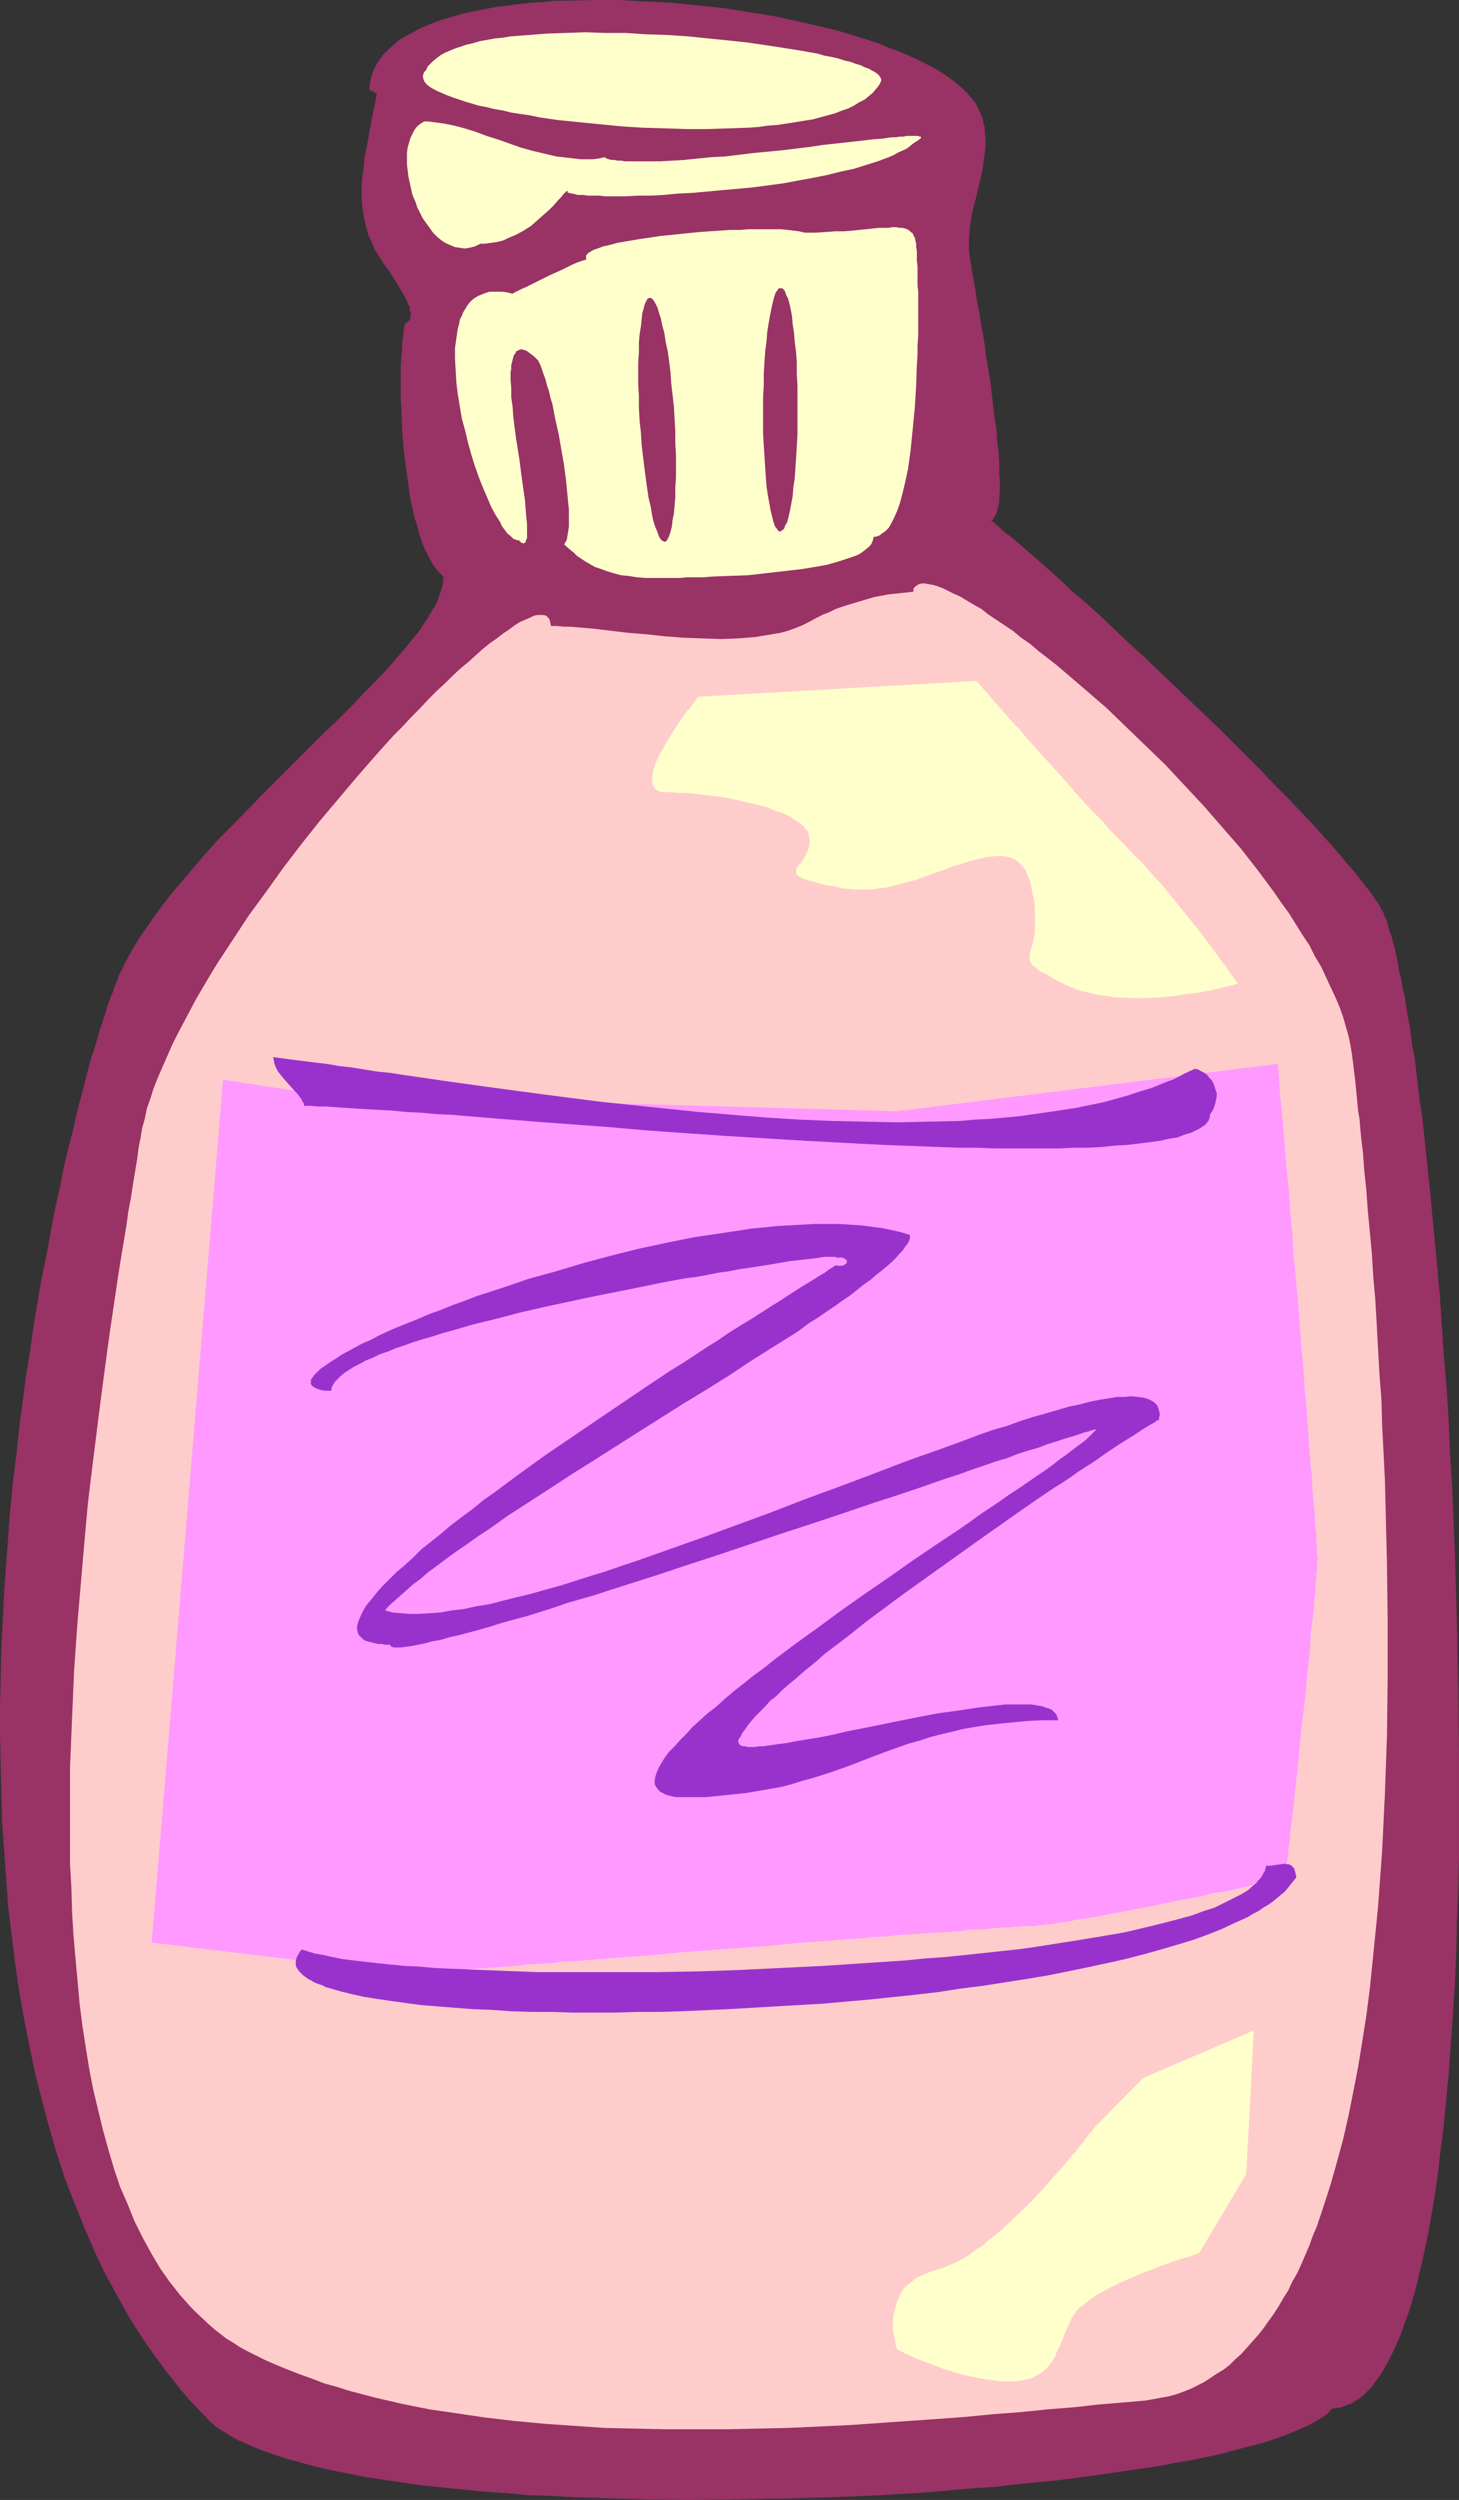 <?xml version="1.0" encoding="UTF-8" standalone="no"?>
<svg
   version="1.0"
   width="90.911mm"
   height="155.711mm"
   id="svg13"
   sodipodi:docname="Shampoo 3.wmf"
   xmlns:inkscape="http://www.inkscape.org/namespaces/inkscape"
   xmlns:sodipodi="http://sodipodi.sourceforge.net/DTD/sodipodi-0.dtd"
   xmlns="http://www.w3.org/2000/svg"
   xmlns:svg="http://www.w3.org/2000/svg">
  <rect width="100%" height="100%" fill="#333333" stroke="none"/>
  <sodipodi:namedview
     id="namedview13"
     pagecolor="#ffffff"
     bordercolor="#000000"
     borderopacity="0.25"
     inkscape:showpageshadow="2"
     inkscape:pageopacity="0.0"
     inkscape:pagecheckerboard="0"
     inkscape:deskcolor="#d1d1d1"
     inkscape:document-units="mm" />
  <defs
     id="defs1">
    <pattern
       id="WMFhbasepattern"
       patternUnits="userSpaceOnUse"
       width="6"
       height="6"
       x="0"
       y="0" />
  </defs>
  <path
     style="fill:#993265;fill-opacity:1;fill-rule:evenodd;stroke:none"
     d="m 29.253,227.036 -0.323,0.646 -0.323,0.808 -0.485,0.808 -0.323,0.808 -0.323,0.97 -0.485,1.131 -0.323,1.131 -0.485,1.131 -0.485,1.293 -0.485,1.293 -0.323,1.293 -0.485,1.454 -0.97,2.909 -0.97,3.393 -1.131,3.393 -0.97,3.717 -0.97,3.878 -1.131,4.201 -0.97,4.363 -1.131,4.363 -1.131,4.686 -0.97,5.009 -1.131,5.009 -0.97,5.171 -0.97,5.332 -1.131,5.494 -0.97,5.494 -0.97,5.817 -0.808,5.817 -0.97,5.979 -0.808,6.14 -0.808,6.14 -0.646,6.302 -0.808,6.302 -0.646,6.464 -0.485,6.464 -0.485,6.625 -0.485,6.625 -0.323,6.625 -0.323,6.625 -0.162,6.787 L 0,401.716 v 6.787 l 0.162,6.787 0.162,6.625 0.162,6.787 0.485,6.787 0.485,6.787 0.485,6.625 0.808,6.625 0.808,6.625 0.97,6.625 1.131,6.464 1.293,6.464 1.293,6.302 1.616,6.302 1.616,6.14 1.778,6.14 1.939,5.979 2.263,5.817 2.263,5.656 2.424,5.656 2.586,5.494 2.909,5.333 2.909,5.171 1.616,2.585 1.616,2.424 1.616,2.424 1.778,2.424 1.778,2.424 1.778,2.262 1.778,2.262 1.939,2.262 1.939,2.101 2.101,2.101 0.646,0.808 0.808,0.646 0.808,0.808 0.97,0.646 1.131,0.646 0.97,0.646 1.131,0.646 1.131,0.646 1.293,0.485 1.293,0.646 2.748,1.131 3.071,1.131 3.071,0.97 3.556,0.97 3.556,0.97 3.717,0.808 4.04,0.808 4.04,0.808 4.364,0.646 4.364,0.646 4.525,0.646 4.849,0.485 4.687,0.485 5.01,0.485 5.01,0.323 5.172,0.485 5.172,0.162 5.333,0.323 5.495,0.162 5.333,0.162 5.495,0.162 11.152,0.162 11.152,-0.162 11.313,-0.162 11.313,-0.323 11.152,-0.485 5.495,-0.323 5.495,-0.323 5.333,-0.485 5.333,-0.485 5.172,-0.323 5.333,-0.646 5.01,-0.485 5.01,-0.485 4.849,-0.646 4.687,-0.646 4.525,-0.646 4.525,-0.646 4.364,-0.646 4.202,-0.808 3.879,-0.646 3.879,-0.808 3.717,-0.808 3.394,-0.97 3.232,-0.808 3.071,-0.808 2.909,-0.97 2.586,-0.97 2.263,-0.97 2.263,-0.97 0.97,-0.485 0.808,-0.485 0.808,-0.485 0.808,-0.485 0.808,-0.485 0.646,-0.485 0.485,-0.646 0.485,-0.485 1.131,-0.162 1.131,-0.162 1.131,-0.485 0.97,-0.323 1.131,-0.646 0.97,-0.646 0.97,-0.808 0.97,-0.97 0.97,-0.97 0.808,-1.131 0.97,-1.293 0.808,-1.293 0.808,-1.454 0.808,-1.454 0.808,-1.616 0.808,-1.778 0.808,-1.778 0.646,-1.778 0.646,-1.939 0.808,-2.101 0.646,-2.101 0.646,-2.262 0.646,-2.262 0.485,-2.424 0.646,-2.424 0.485,-2.424 0.646,-2.747 0.485,-2.585 0.485,-2.747 0.97,-5.656 0.808,-5.817 0.323,-3.07 0.808,-6.302 0.646,-6.464 0.646,-6.625 0.485,-6.948 0.485,-6.948 0.485,-7.272 0.323,-7.272 0.162,-7.595 0.323,-7.595 0.162,-7.595 v -7.756 -7.918 -7.918 l -0.162,-15.836 -0.323,-15.998 -0.485,-15.998 -0.323,-7.918 -0.323,-7.918 -0.485,-7.756 -0.323,-7.595 -0.485,-7.595 -0.646,-7.595 -0.485,-7.272 -0.485,-7.272 -0.646,-6.948 -0.646,-6.948 -0.646,-6.787 -0.646,-6.464 -0.646,-6.14 -0.646,-6.14 -0.323,-2.909 -0.485,-2.909 -0.323,-2.747 -0.323,-2.747 -0.323,-2.747 -0.323,-2.585 -0.485,-2.424 -0.323,-2.585 -0.323,-2.262 -0.485,-2.424 -0.323,-2.101 -0.323,-2.262 -0.485,-1.939 -0.323,-2.101 -0.485,-1.778 -0.323,-1.939 -0.323,-1.616 -0.323,-1.616 -0.485,-1.616 -0.323,-1.454 -0.485,-1.293 -0.323,-1.131 -0.323,-1.293 -0.485,-0.97 -0.323,-0.97 -0.485,-0.808 -0.323,-0.646 -0.323,-0.646 -0.808,-1.131 -0.808,-1.131 -0.808,-1.131 -0.97,-1.131 -0.97,-1.293 -0.97,-1.293 -1.131,-1.293 -1.131,-1.293 -2.424,-2.909 -2.586,-2.909 -2.748,-3.07 -2.909,-3.07 -3.071,-3.232 -3.232,-3.232 -3.232,-3.393 -3.394,-3.393 -6.788,-6.787 -7.111,-6.787 -7.111,-6.787 -3.394,-3.232 -3.556,-3.232 -3.394,-3.232 -3.232,-3.07 -3.232,-2.909 -3.232,-2.747 -2.909,-2.747 -2.909,-2.585 -2.586,-2.262 -1.293,-1.131 -1.293,-1.131 -1.131,-0.97 -1.131,-0.97 -1.131,-0.97 -1.131,-0.808 -0.97,-0.808 -0.808,-0.808 -0.97,-0.808 -0.808,-0.646 0.323,-0.162 0.323,-0.162 0.162,-0.485 0.323,-0.485 0.162,-0.323 0.162,-0.646 0.162,-0.646 0.162,-0.646 0.162,-0.808 v -0.808 l 0.162,-1.939 v -1.939 l -0.162,-2.262 v -2.262 l -0.162,-2.585 -0.323,-2.585 -0.162,-2.747 -0.485,-2.747 -0.323,-2.909 -0.646,-5.656 -0.97,-5.656 -0.323,-2.747 -0.485,-2.747 -0.485,-2.585 -0.323,-2.424 -0.485,-2.262 -0.323,-2.262 -0.323,-1.939 -0.323,-1.778 -0.162,-0.808 -0.162,-0.808 v -0.646 l -0.162,-0.646 -0.162,-0.485 v -0.485 -0.323 l -0.162,-0.323 v -0.323 -0.162 0 l -0.162,-1.131 v -0.97 -0.97 -1.131 l 0.162,-2.262 0.323,-2.262 0.485,-2.424 0.646,-2.424 1.131,-4.848 0.485,-2.262 0.323,-2.585 0.323,-2.262 v -2.424 l -0.162,-1.131 v -1.131 l -0.323,-0.97 -0.162,-1.131 -0.485,-1.131 -0.485,-0.97 -0.485,-1.131 -0.646,-0.97 -0.97,-1.131 -0.97,-1.131 -1.293,-1.131 -1.293,-1.131 -1.616,-1.131 -1.616,-1.131 -1.616,-0.97 -1.939,-0.97 -1.939,-0.97 -2.101,-0.97 -2.263,-0.97 -2.263,-0.808 -2.263,-0.97 -2.424,-0.808 -2.586,-0.808 -2.586,-0.808 -2.748,-0.808 -2.748,-0.646 -2.748,-0.646 -2.909,-0.646 -5.818,-1.293 -5.98,-0.97 -6.141,-0.97 -6.141,-0.646 L 158.063,0.646 151.76,0.323 145.618,0 h -5.98 l -5.98,0.162 h -2.909 l -2.909,0.323 -2.909,0.162 -2.748,0.323 -2.586,0.323 -2.748,0.323 -2.424,0.485 -2.586,0.485 -2.263,0.485 -2.263,0.646 -2.263,0.646 -2.101,0.646 -1.939,0.808 -1.939,0.808 -1.778,0.97 -1.616,0.808 -1.616,0.97 -1.293,1.131 -1.293,1.131 -1.131,1.131 -0.97,1.293 -0.808,1.293 -0.646,1.293 -0.485,1.454 -0.323,1.454 -0.162,1.616 1.778,0.808 -0.323,1.939 -0.485,2.101 -0.808,4.363 -0.808,4.525 -0.485,2.262 -0.162,2.262 -0.323,2.262 -0.162,2.262 v 2.424 l 0.162,2.262 0.323,2.262 0.485,2.262 0.646,2.262 0.97,2.101 0.162,0.485 0.162,0.485 0.646,0.97 0.808,1.293 0.808,1.293 0.97,1.293 0.97,1.454 1.778,2.909 0.808,1.293 0.808,1.454 0.485,1.293 0.323,0.485 v 0.646 l 0.162,0.646 0.162,0.485 -0.162,0.485 v 0.485 l -0.162,0.323 -0.323,0.323 -0.323,0.323 -0.485,0.323 -0.162,0.808 -0.162,1.131 -0.162,1.293 -0.162,1.293 v 1.616 l -0.162,1.616 -0.162,1.778 v 1.939 2.101 2.101 2.262 l 0.162,2.101 0.162,4.686 0.323,4.686 0.646,4.848 0.646,4.686 0.323,2.262 0.485,2.101 0.485,2.262 0.646,1.939 0.485,1.939 0.646,1.939 0.646,1.616 0.808,1.616 0.808,1.454 0.808,1.293 0.97,1.131 0.97,0.97 v 0.808 l -0.162,0.97 -0.162,0.808 -0.323,0.97 -0.323,0.97 -0.323,0.97 -0.485,1.131 -0.646,0.97 -0.646,1.131 -0.646,1.131 -0.808,1.131 -0.808,1.293 -0.808,1.131 -0.97,1.131 -1.939,2.424 -2.263,2.585 -2.424,2.747 -2.586,2.747 -2.748,2.747 -2.748,2.909 -2.909,2.909 -3.071,2.909 -3.071,3.07 -6.303,6.302 -6.303,6.302 -6.303,6.464 -3.232,3.232 -2.909,3.232 -2.909,3.393 -2.748,3.232 -2.748,3.232 -2.586,3.393 -2.263,3.232 -2.263,3.232 -1.939,3.232 z"
     id="path1" />
  <path
     style="fill:#ffffcc;fill-opacity:1;fill-rule:evenodd;stroke:none"
     d="m 207.518,19.068 -0.485,0.97 -0.646,0.808 -0.808,0.97 -0.97,0.808 -0.97,0.808 -1.293,0.646 -1.293,0.808 -1.293,0.646 -1.455,0.485 -1.616,0.646 -1.778,0.485 -1.778,0.485 -1.778,0.485 -2.101,0.323 -1.939,0.323 -2.101,0.323 -2.101,0.323 -2.263,0.162 -2.263,0.323 -2.263,0.162 -4.849,0.162 -4.849,0.162 h -5.01 l -5.172,-0.162 -5.172,-0.162 -5.01,-0.323 -5.01,-0.485 -4.849,-0.485 -4.849,-0.485 -4.525,-0.646 -2.263,-0.485 -2.263,-0.323 -2.101,-0.323 -1.939,-0.485 -1.939,-0.323 -1.939,-0.485 -1.778,-0.323 -1.616,-0.485 -1.616,-0.485 -1.455,-0.485 -1.455,-0.485 -1.293,-0.485 -1.131,-0.485 -1.131,-0.485 -0.97,-0.485 -0.808,-0.485 -0.646,-0.485 -0.485,-0.485 -0.323,-0.485 -0.162,-0.485 -0.162,-0.646 0.162,-0.485 0.162,-0.485 0.485,-0.485 0.323,-0.808 0.646,-0.646 0.646,-0.646 0.808,-0.646 0.808,-0.646 1.131,-0.646 1.131,-0.485 1.131,-0.485 1.455,-0.485 1.455,-0.485 1.455,-0.323 1.616,-0.485 1.778,-0.323 1.778,-0.323 1.778,-0.162 1.939,-0.323 2.101,-0.162 2.101,-0.162 2.101,-0.162 2.101,-0.162 4.525,-0.162 4.687,-0.162 4.687,0.162 h 4.849 l 4.849,0.323 5.01,0.162 4.849,0.323 4.687,0.485 4.849,0.485 4.525,0.485 4.364,0.646 4.202,0.646 2.101,0.323 1.939,0.323 1.778,0.323 1.939,0.323 1.616,0.485 1.778,0.323 1.455,0.323 1.455,0.485 1.455,0.323 1.293,0.485 1.131,0.323 0.97,0.485 0.97,0.323 0.808,0.485 0.646,0.323 0.646,0.485 0.323,0.323 0.323,0.485 0.162,0.323 z"
     id="path2" />
  <path
     style="fill:#ffffcc;fill-opacity:1;fill-rule:evenodd;stroke:none"
     d="m 113.133,57.365 -1.293,0.646 -1.293,0.323 -1.131,0.162 -1.131,-0.162 -1.131,-0.162 -1.131,-0.485 -1.131,-0.485 -0.97,-0.646 -0.97,-0.808 -0.97,-0.97 -0.808,-1.131 -0.808,-1.131 -0.808,-1.131 -0.646,-1.293 -0.646,-1.293 -0.485,-1.454 -0.646,-1.454 -0.323,-1.454 -0.323,-1.454 -0.323,-1.454 -0.162,-1.454 -0.162,-1.293 v -1.454 -1.293 l 0.162,-1.293 0.323,-1.131 0.323,-1.131 0.485,-0.97 0.485,-0.97 0.646,-0.808 0.808,-0.646 0.808,-0.485 h 1.131 l 1.131,0.162 2.424,0.323 2.424,0.485 2.424,0.646 2.586,0.808 2.586,0.97 2.586,0.808 2.748,0.97 2.748,0.97 2.909,0.808 2.748,0.646 2.748,0.646 2.909,0.323 2.748,0.323 h 1.455 1.455 l 1.293,-0.162 1.455,-0.323 0.485,0.323 0.485,0.162 0.646,0.162 h 0.646 l 0.808,0.162 h 0.808 l 0.97,0.162 h 0.97 1.131 1.131 2.424 2.586 l 2.748,-0.162 2.909,-0.162 3.071,-0.323 3.232,-0.323 3.232,-0.162 6.626,-0.808 6.788,-0.646 6.626,-0.808 3.232,-0.485 3.071,-0.323 2.909,-0.323 2.909,-0.323 2.586,-0.323 2.424,-0.162 0.97,-0.162 1.131,-0.162 h 0.97 l 0.97,-0.162 h 0.808 l 0.808,-0.162 h 0.808 1.616 0.323 l 0.323,0.162 h 0.323 v 0 0.162 0.162 l -0.808,0.646 -0.808,0.485 -0.808,0.646 -0.808,0.646 -0.97,0.485 -1.131,0.485 -1.131,0.646 -1.131,0.485 -2.586,0.97 -2.586,0.808 -3.071,0.97 -3.071,0.646 -3.232,0.808 -3.232,0.646 -3.556,0.646 -3.394,0.646 -7.273,0.97 -7.111,0.646 -3.556,0.323 -3.556,0.323 -3.394,0.162 -3.394,0.323 -3.071,0.162 h -3.071 L 147.396,46.215 h -5.01 l -1.131,-0.162 h -1.131 -0.97 -0.808 l -0.97,-0.162 h -0.646 -0.646 l -0.646,-0.162 -0.646,-0.162 h -0.323 l -0.323,-0.162 h -0.323 l -0.162,-0.162 v -0.162 -0.162 h -0.162 v 0 l -0.162,0.162 -0.323,0.323 -0.162,0.162 -0.323,0.323 -0.323,0.485 -0.808,0.808 -0.97,1.131 -1.131,1.131 -1.293,1.131 -1.455,1.293 -1.455,1.293 -1.778,1.131 -1.778,0.97 -1.939,0.808 -0.97,0.485 -1.131,0.323 -0.97,0.162 -1.131,0.162 -1.131,0.162 z"
     id="path3" />
  <path
     style="fill:#ffffcc;fill-opacity:1;fill-rule:evenodd;stroke:none"
     d="m 205.74,126.364 -0.162,0.808 -0.323,0.808 -0.485,0.646 -0.808,0.646 -0.808,0.646 -0.97,0.646 -1.293,0.485 -1.455,0.485 -1.455,0.485 -1.616,0.485 -1.778,0.485 -1.778,0.323 -1.939,0.323 -1.939,0.323 -4.202,0.485 -4.202,0.485 -4.364,0.485 -4.364,0.162 -4.202,0.162 -1.939,0.162 h -1.939 -1.939 l -1.616,0.162 h -1.778 -1.455 -2.586 -2.263 l -2.101,-0.162 -1.939,-0.323 -1.778,-0.162 -1.778,-0.485 -1.616,-0.485 -1.293,-0.485 -1.455,-0.485 -1.131,-0.646 -1.131,-0.646 -0.97,-0.646 -0.97,-0.646 -0.808,-0.808 -0.808,-0.646 -1.455,-1.293 0.323,-0.485 0.323,-0.646 0.162,-0.97 0.162,-0.97 0.162,-1.131 v -1.131 -1.454 -1.454 l -0.162,-1.454 -0.162,-1.778 -0.162,-1.616 -0.162,-1.778 -0.485,-3.717 -0.646,-3.717 -0.646,-3.717 -0.808,-3.555 -0.323,-1.778 -0.323,-1.616 -0.485,-1.616 -0.323,-1.454 -0.485,-1.454 -0.323,-1.293 -0.485,-1.293 -0.323,-0.97 -0.323,-0.97 -0.323,-0.646 -0.323,-0.646 -0.323,-0.323 -0.646,-0.646 -0.646,-0.485 -0.646,-0.485 -0.485,-0.323 -0.485,-0.162 -0.485,-0.162 h -0.485 l -0.323,0.162 -0.323,0.162 -0.323,0.162 -0.162,0.485 -0.323,0.323 -0.162,0.485 -0.162,0.646 -0.162,0.646 -0.162,0.646 v 0.808 l -0.162,0.808 v 1.778 l 0.162,2.101 v 2.101 l 0.323,2.262 0.162,2.424 0.646,5.009 0.808,5.009 0.323,2.585 0.323,2.424 0.323,2.262 0.323,2.262 0.162,2.101 0.162,1.939 0.162,1.616 v 0.808 1.293 0.646 0.485 l -0.162,0.323 -0.162,0.323 v 0.323 l -0.323,0.162 -0.162,0.162 -0.162,-0.162 H 122.83 l -0.323,-0.323 -0.323,-0.323 h -0.485 l -0.323,-0.162 -0.485,-0.162 -0.323,-0.323 -0.485,-0.485 -0.485,-0.323 -0.485,-0.646 -0.485,-0.646 -0.485,-0.646 -0.323,-0.808 -1.131,-1.778 -0.97,-1.778 -0.97,-2.262 -0.97,-2.262 -0.97,-2.424 -0.97,-2.747 -0.808,-2.585 -0.808,-2.909 -0.646,-2.747 -0.808,-2.909 -0.485,-2.909 -0.485,-2.909 -0.323,-2.747 -0.162,-2.747 -0.162,-2.747 v -2.585 l 0.323,-2.262 0.162,-1.131 0.162,-1.131 0.323,-1.131 0.162,-0.97 0.485,-0.97 0.323,-0.808 0.485,-0.808 0.485,-0.808 0.485,-0.646 0.646,-0.646 0.646,-0.485 0.808,-0.485 0.808,-0.323 0.808,-0.323 0.97,-0.323 h 0.97 0.97 1.131 l 1.131,0.162 1.293,0.323 0.162,-0.162 0.323,-0.162 0.323,-0.162 0.323,-0.162 0.97,-0.485 1.131,-0.485 1.293,-0.646 1.293,-0.646 2.909,-1.454 2.909,-1.293 1.293,-0.646 1.293,-0.646 1.131,-0.485 0.97,-0.323 0.485,-0.162 h 0.162 l 0.323,-0.162 h 0.162 l -0.162,-0.162 v -0.323 -0.162 -0.162 l 0.162,-0.323 0.162,-0.162 0.323,-0.323 0.323,-0.162 0.808,-0.485 0.97,-0.323 1.293,-0.485 1.455,-0.323 1.778,-0.485 1.778,-0.323 1.939,-0.323 1.939,-0.323 2.263,-0.323 2.101,-0.323 4.687,-0.485 4.849,-0.485 4.687,-0.323 2.424,-0.162 h 2.263 l 2.101,-0.162 h 2.101 3.879 1.616 l 1.616,0.162 1.293,0.162 1.293,0.162 0.808,0.162 0.485,0.162 h 0.323 2.424 l 2.424,-0.162 2.101,-0.162 h 2.101 l 1.939,-0.162 1.616,-0.162 1.616,-0.162 1.455,-0.162 1.455,-0.162 h 1.131 1.131 l 0.97,-0.162 h 0.97 l 0.808,0.162 h 0.646 l 0.646,0.162 0.485,0.162 0.485,0.323 0.323,0.323 0.485,0.323 0.162,0.485 0.323,0.485 0.162,0.808 0.162,0.646 v 0.808 l 0.162,0.97 v 1.131 1.131 l 0.162,1.293 v 1.454 1.454 1.778 l 0.162,1.131 v 10.503 l -0.162,2.262 v 2.262 l -0.162,2.424 -0.162,4.848 -0.323,5.171 -0.485,5.009 -0.485,4.848 -0.323,2.424 -0.323,2.262 -0.485,2.262 -0.485,2.101 -0.485,1.939 -0.485,1.778 -0.646,1.778 -0.646,1.454 -0.646,1.293 -0.646,1.131 -0.808,0.808 -0.485,0.323 -0.485,0.323 -0.323,0.323 -0.485,0.162 -0.485,0.162 z"
     id="path4" />
  <path
     style="fill:#ffcccc;fill-opacity:1;fill-rule:evenodd;stroke:none"
     d="m 318.388,248.204 0.162,1.293 0.162,1.131 0.162,1.454 0.162,1.293 0.162,1.454 0.162,1.616 0.162,1.616 0.162,1.778 0.162,1.778 0.323,1.778 0.323,3.878 0.485,4.04 0.323,4.363 0.485,4.525 0.323,4.686 0.485,5.009 0.485,5.171 0.323,5.333 0.485,5.494 0.323,5.656 0.323,5.817 0.323,5.979 0.485,6.14 0.162,6.14 0.323,6.302 0.323,6.464 0.162,6.464 0.162,6.625 0.162,6.625 0.162,13.412 v 13.574 l -0.162,13.574 -0.485,13.574 -0.323,6.625 -0.323,6.787 -0.485,6.625 -0.485,6.625 -0.646,6.464 -0.646,6.464 -0.646,6.302 -0.808,6.302 -0.97,6.14 -0.97,5.979 -1.131,5.817 -1.131,5.656 -1.293,5.656 -1.455,5.333 -1.455,5.171 -1.616,5.009 -1.616,4.848 -0.97,2.262 -0.808,2.262 -0.97,2.262 -0.97,2.262 -0.97,2.101 -1.131,1.939 -0.97,2.101 -1.131,1.778 -1.131,1.939 -1.131,1.778 -1.293,1.778 -1.131,1.616 -1.293,1.616 -1.293,1.454 -1.293,1.454 -1.293,1.454 -1.455,1.293 -1.293,1.293 -1.455,1.131 -1.616,0.97 -1.455,0.97 -1.455,0.97 -1.616,0.808 -1.616,0.808 -1.616,0.646 -1.778,0.646 -1.778,0.485 -1.778,0.323 -1.778,0.323 -1.778,0.323 -5.495,0.485 -5.818,0.485 -5.818,0.646 -6.141,0.485 -6.303,0.646 -6.465,0.485 -6.626,0.646 -6.626,0.485 -6.95,0.485 -6.95,0.485 -6.95,0.485 -7.111,0.323 -7.111,0.323 -7.273,0.162 -7.111,0.162 h -7.273 -7.111 l -7.273,-0.162 -7.111,-0.162 -7.111,-0.485 -6.95,-0.485 -6.95,-0.646 -6.95,-0.808 -6.626,-0.97 -6.626,-0.97 -6.465,-1.293 -6.303,-1.454 -3.071,-0.808 -3.071,-0.808 -3.071,-0.97 -2.909,-0.808 -2.909,-1.131 -2.748,-0.97 -2.909,-1.131 -2.748,-1.131 -2.586,-1.131 -2.586,-1.293 -1.616,-0.808 -1.778,-0.97 -1.455,-0.97 -1.616,-0.97 -1.455,-1.131 -1.455,-1.131 -1.455,-1.293 -2.748,-2.585 -1.293,-1.293 -1.293,-1.454 -1.293,-1.454 -2.424,-3.07 -2.263,-3.232 -2.101,-3.555 -1.939,-3.555 -1.939,-3.878 -1.616,-4.04 -1.778,-4.04 -1.455,-4.363 -1.293,-4.363 -1.293,-4.686 -1.131,-4.686 -1.131,-4.686 -0.97,-5.009 -0.808,-5.009 -0.808,-5.171 -0.646,-5.171 -0.485,-5.332 -0.485,-5.333 -0.485,-5.494 -0.323,-5.494 -0.162,-5.656 -0.323,-5.656 v -5.494 -5.817 -5.656 -5.656 l 0.485,-11.635 0.485,-11.311 0.808,-11.473 0.97,-11.15 0.485,-5.656 0.485,-5.494 0.485,-5.333 0.646,-5.494 0.646,-5.171 0.646,-5.171 0.646,-5.171 0.646,-5.009 0.646,-4.848 0.646,-4.848 0.646,-4.686 0.646,-4.363 0.646,-4.363 0.646,-4.363 0.646,-4.04 0.646,-3.878 0.646,-3.878 0.485,-3.555 0.646,-3.393 0.485,-3.232 0.485,-2.909 0.485,-2.909 0.323,-2.585 0.485,-2.424 0.323,-2.101 0.646,-2.262 0.485,-2.424 0.808,-2.262 0.808,-2.585 0.97,-2.424 1.131,-2.585 1.131,-2.585 1.131,-2.585 1.293,-2.585 1.455,-2.747 1.455,-2.747 1.455,-2.747 1.616,-2.747 1.616,-2.747 1.778,-2.909 3.717,-5.656 3.717,-5.656 4.04,-5.494 4.04,-5.656 4.202,-5.494 4.364,-5.494 4.364,-5.171 4.364,-5.171 4.364,-5.009 4.202,-4.686 2.101,-2.101 2.101,-2.262 2.101,-2.101 1.939,-2.101 1.939,-1.939 2.101,-1.939 1.778,-1.778 1.939,-1.778 1.778,-1.454 1.778,-1.616 1.616,-1.454 1.616,-1.293 1.616,-1.131 1.455,-1.131 1.455,-0.97 1.293,-0.97 1.293,-0.808 1.131,-0.485 1.131,-0.485 0.97,-0.485 0.808,-0.162 h 0.808 0.646 l 0.646,0.162 0.485,0.485 0.323,0.485 0.162,0.646 0.162,0.808 h 1.455 l 1.616,0.162 h 1.616 l 1.778,0.162 1.939,0.162 1.778,0.162 4.04,0.485 4.04,0.485 4.202,0.323 4.364,0.485 4.364,0.323 4.364,0.162 4.364,0.162 4.202,-0.162 1.939,-0.162 2.101,-0.162 1.939,-0.323 1.939,-0.323 1.939,-0.323 1.778,-0.485 1.778,-0.646 1.616,-0.646 1.616,-0.808 1.455,-0.808 0.97,-0.485 0.97,-0.485 1.293,-0.485 1.293,-0.646 1.293,-0.485 1.455,-0.485 3.232,-0.97 3.232,-0.97 3.394,-0.646 1.455,-0.162 1.616,-0.162 1.455,-0.162 1.455,-0.162 v -0.646 l 0.323,-0.485 0.485,-0.323 0.485,-0.323 0.646,-0.162 h 0.808 l 0.808,0.162 0.97,0.162 1.131,0.323 1.293,0.485 1.293,0.646 1.293,0.646 1.455,0.646 1.616,0.97 1.616,0.97 1.778,0.97 1.616,1.293 1.939,1.293 1.939,1.293 1.939,1.293 1.939,1.616 2.101,1.454 2.101,1.778 2.101,1.616 2.263,1.778 2.263,1.939 2.263,1.939 2.263,1.939 4.687,4.04 4.525,4.363 4.687,4.525 4.687,4.525 4.525,4.848 4.525,4.848 4.364,5.009 4.364,5.009 4.04,5.171 3.717,5.009 1.778,2.585 1.778,2.424 1.616,2.585 1.616,2.585 1.616,2.424 1.293,2.585 1.455,2.424 1.131,2.424 1.131,2.424 1.131,2.424 0.97,2.262 0.808,2.262 0.646,2.262 0.646,2.262 0.485,2.262 z"
     id="path5" />
  <path
     style="fill:#ff99ff;fill-opacity:1;fill-rule:evenodd;stroke:none"
     d="m 52.526,254.183 -16.808,203.12 61.577,7.433 h 0.162 l 0.323,-0.162 h 0.485 0.646 0.808 l 0.97,-0.162 h 1.293 l 1.293,-0.162 1.455,-0.162 1.616,-0.162 1.939,-0.162 1.778,-0.162 2.101,-0.162 2.263,-0.162 2.263,-0.162 2.263,-0.162 2.586,-0.162 2.586,-0.323 2.748,-0.162 2.748,-0.162 2.748,-0.323 3.071,-0.162 5.98,-0.485 6.303,-0.485 6.465,-0.485 6.465,-0.646 6.626,-0.485 13.414,-0.97 6.465,-0.646 6.465,-0.485 6.141,-0.485 3.071,-0.162 3.071,-0.323 2.909,-0.162 2.748,-0.323 2.748,-0.162 2.748,-0.162 2.586,-0.162 2.424,-0.162 2.424,-0.162 2.263,-0.162 2.101,-0.323 h 2.101 l 1.778,-0.162 1.778,-0.162 1.616,-0.162 h 1.455 l 1.293,-0.162 h 1.293 l 0.97,-0.162 h 0.808 0.646 0.323 0.485 0.323 l 0.646,-0.162 h 0.485 l 1.293,-0.162 1.616,-0.162 1.616,-0.323 1.939,-0.162 1.939,-0.485 2.263,-0.323 2.263,-0.323 2.263,-0.485 2.586,-0.485 2.586,-0.485 5.172,-0.97 5.172,-1.131 5.333,-0.97 2.424,-0.485 2.424,-0.646 2.424,-0.323 2.263,-0.485 2.101,-0.485 1.939,-0.485 1.778,-0.323 1.616,-0.323 1.455,-0.323 1.131,-0.323 h 0.485 l 0.485,-0.162 0.485,-0.162 h 0.162 0.323 l 0.162,-0.162 h 0.162 v 0 0 -0.162 -0.323 l 0.162,-0.323 v -0.323 -0.485 l 0.162,-0.646 v -0.646 -0.646 l 0.162,-0.808 0.162,-0.97 v -0.97 l 0.323,-2.101 0.162,-2.262 0.323,-2.424 0.323,-2.747 0.323,-2.909 0.323,-3.07 0.323,-3.07 0.323,-3.232 0.646,-6.625 0.808,-6.625 0.646,-6.625 0.323,-3.232 0.323,-3.07 0.162,-3.07 0.323,-2.909 0.323,-2.585 0.162,-2.585 0.323,-2.262 v -0.97 -1.131 l 0.162,-0.808 v -0.97 l 0.162,-0.808 v -0.646 -0.646 -0.646 l 0.162,-0.485 v -0.323 -0.485 l -0.162,-0.485 v -0.808 -0.808 l -0.162,-0.97 v -1.131 -1.131 l -0.162,-1.454 -0.162,-1.454 v -1.454 l -0.162,-1.616 -0.162,-1.778 -0.162,-1.778 -0.162,-1.939 v -2.101 l -0.323,-2.101 -0.162,-2.101 -0.162,-2.101 -0.323,-4.686 -0.323,-4.848 -0.485,-5.009 -0.323,-5.009 -0.485,-5.333 -0.808,-10.503 -0.97,-10.503 -0.323,-5.171 -0.485,-4.848 -0.323,-4.848 -0.485,-4.686 -0.162,-2.101 -0.162,-2.101 -0.162,-2.101 -0.162,-1.939 -0.162,-1.939 -0.162,-1.778 -0.162,-1.778 -0.162,-1.616 -0.162,-1.454 -0.162,-1.454 v -1.293 l -0.162,-1.131 v -1.131 l -0.162,-0.97 v -0.808 l -0.162,-0.646 v -0.485 -0.485 -0.162 0 l -89.698,11.15 -134.467,-3.717 z"
     id="path6" />
  <path
     style="fill:#9932cc;fill-opacity:1;fill-rule:evenodd;stroke:none"
     d="m 285.095,262.101 0.485,-0.646 0.323,-0.808 0.323,-0.97 0.162,-0.808 0.162,-0.808 v -0.808 l -0.323,-0.808 -0.162,-0.646 -0.323,-0.808 -0.323,-0.646 -0.646,-0.646 -0.485,-0.646 -0.646,-0.485 -0.646,-0.323 -0.808,-0.485 -0.808,-0.162 -2.424,1.131 -2.424,1.293 -2.586,0.97 -2.748,1.131 -2.748,0.808 -2.909,0.97 -2.909,0.808 -2.909,0.808 -3.232,0.646 -3.071,0.646 -3.232,0.485 -3.232,0.485 -3.394,0.485 -3.394,0.485 -3.394,0.323 -3.556,0.323 -3.556,0.162 -3.556,0.323 -7.434,0.162 -7.434,0.162 -7.596,-0.162 -7.758,-0.162 -7.758,-0.323 -7.758,-0.485 -7.919,-0.646 -7.758,-0.646 -7.919,-0.808 -7.758,-0.808 -7.596,-0.808 -7.596,-0.97 -7.434,-0.97 -7.273,-0.97 -7.111,-0.97 -6.95,-0.97 -6.626,-0.97 -3.394,-0.485 -3.071,-0.485 -3.232,-0.323 -2.909,-0.485 -3.071,-0.485 -2.909,-0.323 -2.748,-0.485 -2.748,-0.323 -2.586,-0.323 -2.586,-0.323 -2.424,-0.323 -2.424,-0.323 0.162,0.808 0.162,0.808 0.323,0.808 0.485,0.97 0.646,0.808 0.646,0.808 1.293,1.454 1.293,1.454 0.646,0.646 0.485,0.646 0.485,0.646 0.323,0.646 0.323,0.485 v 0.485 h 1.616 l 1.778,0.162 h 1.939 l 2.101,0.162 2.424,0.162 2.424,0.162 2.748,0.162 2.909,0.162 3.071,0.162 3.232,0.323 3.394,0.162 3.394,0.323 3.717,0.162 3.717,0.323 3.879,0.323 4.04,0.323 4.04,0.323 4.04,0.323 4.364,0.323 4.364,0.323 8.727,0.646 9.212,0.808 9.212,0.646 9.374,0.646 18.586,1.131 9.212,0.485 9.212,0.485 4.364,0.162 4.525,0.162 4.202,0.162 4.364,0.162 h 4.202 l 4.04,0.162 h 4.04 7.596 3.717 l 3.394,-0.162 h 3.394 l 3.232,-0.162 3.071,-0.323 2.909,-0.162 2.748,-0.323 2.586,-0.323 2.424,-0.323 2.101,-0.485 2.101,-0.323 1.616,-0.646 1.616,-0.485 1.293,-0.646 0.646,-0.323 0.485,-0.323 0.485,-0.323 0.485,-0.323 0.323,-0.485 0.323,-0.323 0.162,-0.485 0.162,-0.323 v -0.485 z"
     id="path7" />
  <path
     style="fill:#9932cc;fill-opacity:1;fill-rule:evenodd;stroke:none"
     d="m 78.062,327.384 v -0.646 l 0.323,-0.646 0.485,-0.808 0.646,-0.646 0.646,-0.646 0.97,-0.808 0.97,-0.646 1.293,-0.808 1.293,-0.646 1.455,-0.808 1.616,-0.646 1.616,-0.808 1.939,-0.646 1.939,-0.808 1.939,-0.646 2.263,-0.808 2.101,-0.646 2.263,-0.646 2.424,-0.808 2.424,-0.646 5.01,-1.454 5.333,-1.293 5.495,-1.454 5.657,-1.293 11.313,-2.424 5.657,-1.131 5.657,-1.131 5.495,-1.131 5.333,-0.97 2.586,-0.323 2.586,-0.485 2.424,-0.485 2.424,-0.323 2.424,-0.485 2.263,-0.323 2.101,-0.323 2.101,-0.323 1.939,-0.323 1.939,-0.323 1.778,-0.323 1.616,-0.162 1.455,-0.162 1.455,-0.162 1.293,-0.162 1.131,-0.162 0.97,-0.162 h 0.97 0.646 0.97 0.162 v 0.162 h -0.162 0.646 0.485 0.485 l 0.485,0.162 0.162,0.162 0.323,0.162 0.162,0.162 v 0.323 0.162 l -0.162,0.323 -0.323,0.162 -0.162,0.162 -0.485,0.162 h -0.323 -0.646 l -0.646,-0.162 v 0.162 l -0.323,0.162 -0.485,0.323 -0.808,0.485 -0.808,0.646 -1.131,0.646 -1.293,0.808 -1.293,0.808 -1.616,0.97 -1.778,1.131 -1.778,1.131 -0.97,0.646 -0.97,0.646 -2.101,1.293 -2.263,1.454 -2.263,1.454 -2.424,1.454 -2.586,1.616 -2.586,1.778 -2.586,1.616 -5.657,3.717 -2.909,1.778 -5.818,3.878 -5.98,4.04 -5.98,4.04 -12.121,8.241 -5.818,4.201 -5.657,4.201 -2.748,1.939 -2.586,2.101 -2.586,1.939 -2.586,1.939 -2.263,1.939 -2.424,1.939 -2.263,1.778 -1.939,1.939 -1.939,1.778 -1.939,1.616 -1.616,1.616 -1.616,1.616 -1.455,1.616 -1.131,1.454 -1.131,1.293 -0.808,1.293 -0.646,1.293 -0.485,1.131 -0.323,0.97 -0.162,0.97 0.162,0.485 v 0.323 l 0.162,0.485 0.162,0.323 0.323,0.323 0.323,0.323 0.323,0.323 0.485,0.323 0.485,0.162 0.646,0.162 0.646,0.162 0.646,0.162 0.808,0.162 h 0.808 l 0.808,0.162 h 1.131 v 0.323 l 0.323,0.162 0.485,0.162 h 1.616 l 1.131,-0.162 1.293,-0.162 1.616,-0.323 1.616,-0.323 1.778,-0.485 1.939,-0.323 2.101,-0.646 2.263,-0.485 2.424,-0.646 2.424,-0.646 2.748,-0.808 2.586,-0.808 2.909,-0.808 3.071,-0.808 3.071,-0.97 3.071,-0.97 3.232,-1.131 3.394,-0.97 3.394,-0.97 3.394,-1.131 3.556,-1.131 7.111,-2.262 7.273,-2.424 7.434,-2.424 14.869,-5.009 7.434,-2.424 7.273,-2.424 7.111,-2.424 3.556,-1.131 3.394,-1.131 3.394,-1.131 3.232,-1.131 3.232,-1.131 3.071,-0.97 3.071,-1.131 2.909,-0.97 2.748,-0.97 2.748,-0.808 2.424,-0.97 2.586,-0.808 2.263,-0.646 2.101,-0.808 2.101,-0.646 1.939,-0.646 1.616,-0.485 1.616,-0.485 1.293,-0.485 1.293,-0.323 0.97,-0.323 0.808,-0.162 -0.323,0.323 -0.485,0.485 -0.646,0.646 -0.808,0.808 -0.97,0.808 -1.131,0.808 -1.293,0.97 -1.455,1.131 -1.616,1.131 -1.616,1.293 -1.778,1.293 -1.939,1.293 -2.101,1.454 -2.101,1.454 -2.263,1.454 -2.263,1.616 -2.424,1.616 -2.424,1.616 -2.424,1.778 -2.586,1.778 -5.333,3.555 -5.495,3.717 -5.495,3.878 -5.657,3.878 -5.495,3.878 -5.495,4.04 -5.172,3.717 -5.172,3.878 -2.424,1.939 -2.424,1.778 -2.424,1.939 -2.263,1.778 -2.101,1.778 -1.939,1.778 -2.101,1.616 -1.778,1.616 -1.778,1.616 -1.455,1.616 -1.455,1.454 -1.293,1.454 -1.293,1.293 -0.97,1.293 -0.808,1.293 -0.646,1.131 -0.485,1.131 -0.323,0.97 -0.162,0.97 v 0.808 l 0.323,0.646 0.485,0.646 0.323,0.323 0.323,0.323 0.485,0.162 0.485,0.323 0.485,0.162 0.646,0.162 0.646,0.162 0.808,0.162 h 0.808 0.808 1.778 3.556 l 3.394,-0.323 3.071,-0.323 3.071,-0.323 2.909,-0.485 2.748,-0.485 2.748,-0.485 2.424,-0.646 2.586,-0.808 2.424,-0.646 4.525,-1.454 4.525,-1.616 4.525,-1.778 4.364,-1.616 4.525,-1.616 2.424,-0.646 2.424,-0.808 2.424,-0.646 2.748,-0.646 2.586,-0.646 2.748,-0.485 3.071,-0.485 2.909,-0.323 3.232,-0.323 3.394,-0.323 3.556,-0.162 h 3.717 l -0.162,-0.646 -0.162,-0.485 -0.323,-0.485 -0.323,-0.323 -0.485,-0.485 -0.646,-0.323 -0.646,-0.162 -0.808,-0.323 -0.808,-0.162 -0.97,-0.162 -0.97,-0.162 h -1.131 -2.424 -1.293 -1.293 l -1.455,0.162 -1.455,0.162 -2.909,0.323 -3.232,0.485 -3.394,0.485 -3.556,0.485 -3.394,0.646 -7.273,1.454 -7.111,1.454 -3.394,0.646 -3.394,0.808 -3.232,0.646 -3.071,0.485 -2.909,0.485 -1.455,0.323 -1.293,0.162 -1.293,0.162 -1.131,0.162 -1.131,0.162 -1.131,0.162 h -0.97 l -0.808,0.162 h -1.616 l -0.646,-0.162 h -0.485 l -0.485,-0.162 -0.323,-0.162 -0.162,-0.323 -0.162,-0.162 v -0.323 -0.485 l 0.485,-0.646 0.485,-0.97 0.646,-0.808 0.646,-0.97 0.808,-0.97 0.97,-1.131 1.131,-1.131 1.131,-1.131 1.131,-1.293 1.455,-1.131 1.455,-1.454 1.455,-1.293 1.616,-1.293 1.616,-1.454 1.778,-1.454 1.778,-1.454 1.778,-1.616 1.939,-1.454 4.04,-3.07 4.04,-3.232 4.364,-3.232 4.364,-3.232 4.525,-3.232 9.051,-6.464 4.525,-3.232 4.364,-3.07 4.364,-3.07 4.202,-2.909 4.04,-2.747 2.101,-1.293 1.939,-1.293 1.778,-1.293 1.778,-1.131 1.778,-1.131 1.616,-1.131 1.616,-1.131 1.455,-0.97 1.455,-0.97 1.293,-0.808 1.293,-0.808 1.293,-0.808 0.97,-0.646 0.97,-0.646 0.808,-0.485 0.808,-0.485 0.646,-0.323 0.485,-0.323 0.323,-0.323 h 0.323 l 0.162,-0.162 v 0 -0.485 l 0.162,-0.646 -0.162,-0.97 -0.323,-0.97 -0.162,-0.323 -0.323,-0.323 -0.323,-0.323 -0.485,-0.323 -0.97,-0.485 -1.131,-0.323 -1.293,-0.162 -1.455,-0.162 -1.616,0.162 h -1.778 l -1.939,0.323 -2.101,0.323 -2.424,0.485 -2.424,0.646 -2.424,0.485 -2.748,0.808 -2.748,0.808 -2.909,0.808 -3.071,0.97 -3.071,1.131 -3.394,0.97 -3.232,1.131 -3.394,1.293 -3.556,1.293 -3.556,1.293 -3.717,1.293 -3.556,1.293 -7.596,2.909 -7.758,2.909 -7.919,2.909 -7.919,3.07 -7.919,2.909 -7.919,2.909 -7.758,2.747 -7.758,2.747 -3.879,1.293 -3.717,1.293 -3.717,1.131 -3.556,1.131 -3.556,1.131 -3.556,0.97 -3.394,0.97 -3.394,0.808 -3.232,0.808 -3.071,0.808 -3.071,0.485 -2.909,0.646 -2.909,0.323 -2.586,0.485 -2.586,0.162 -2.424,0.162 h -2.263 l -2.101,-0.162 -1.939,-0.162 -1.778,-0.485 0.97,-1.131 1.293,-1.131 1.455,-1.293 1.455,-1.293 1.455,-1.293 1.778,-1.293 1.616,-1.454 1.778,-1.293 1.939,-1.454 1.939,-1.454 2.101,-1.454 2.101,-1.454 2.263,-1.616 2.263,-1.454 4.525,-3.232 5.01,-3.232 5.01,-3.232 5.172,-3.393 5.172,-3.232 10.667,-6.787 10.505,-6.625 5.333,-3.232 5.172,-3.232 4.849,-3.232 4.849,-3.07 4.687,-2.909 2.263,-1.454 2.101,-1.616 2.101,-1.293 2.101,-1.454 1.939,-1.293 1.778,-1.293 1.939,-1.293 1.616,-1.293 1.616,-1.293 1.616,-1.131 1.293,-1.131 1.455,-1.131 1.131,-0.97 1.131,-0.97 0.97,-0.97 0.808,-0.97 0.808,-0.808 0.485,-0.808 0.646,-0.808 0.323,-0.646 0.162,-0.646 v -0.646 l -2.101,-0.646 -2.101,-0.485 -2.424,-0.485 -2.424,-0.323 -2.424,-0.323 -2.748,-0.162 -2.586,-0.162 h -2.748 -2.909 l -2.909,0.162 -2.909,0.162 -3.071,0.162 -3.071,0.323 -3.232,0.323 -3.071,0.485 -3.232,0.485 -6.626,0.97 -6.465,1.293 -6.788,1.454 -6.465,1.616 -6.626,1.778 -6.465,1.939 -6.465,1.778 -6.141,2.101 -5.98,1.939 -2.909,1.131 -2.748,0.97 -2.748,1.131 -2.748,0.97 -2.586,1.131 -2.424,0.97 -2.424,0.97 -2.263,0.97 -2.101,0.97 -2.101,1.131 -1.939,0.808 -1.778,0.97 -1.778,0.97 -1.455,0.808 -1.455,0.97 -1.293,0.808 -1.131,0.808 -0.97,0.646 -0.808,0.808 -0.646,0.646 -0.485,0.646 -0.323,0.485 v 0.485 0.485 l 0.323,0.485 0.485,0.323 0.646,0.323 0.97,0.323 1.131,0.162 z"
     id="path8" />
  <path
     style="fill:#9932cc;fill-opacity:1;fill-rule:evenodd;stroke:none"
     d="m 305.297,441.952 -0.162,-0.808 -0.162,-0.646 -0.162,-0.646 -0.323,-0.323 -0.323,-0.323 -0.485,-0.323 h -0.485 l -0.485,-0.162 -1.293,0.162 -1.131,0.162 -1.131,0.162 h -0.97 l -0.162,0.646 -0.162,0.646 -0.323,0.485 -0.323,0.646 -0.485,0.646 -0.485,0.485 -0.485,0.646 -0.646,0.485 -1.293,1.131 -1.616,0.97 -1.939,0.97 -1.939,0.97 -2.263,1.131 -2.586,0.808 -2.586,0.97 -2.909,0.808 -3.071,0.808 -3.232,0.808 -3.394,0.808 -3.394,0.808 -3.717,0.646 -3.879,0.646 -3.879,0.646 -4.202,0.646 -4.04,0.646 -4.364,0.646 -4.364,0.485 -4.525,0.485 -4.525,0.485 -4.687,0.485 -4.687,0.323 -4.849,0.485 -9.697,0.646 -9.697,0.646 -10.02,0.485 -9.859,0.485 -9.859,0.323 -9.697,0.162 h -4.687 -4.849 -9.212 -4.525 -4.525 l -4.202,-0.162 -4.364,-0.162 -4.04,-0.162 -4.04,-0.162 -3.879,-0.162 -3.717,-0.162 -3.556,-0.323 -3.394,-0.162 -3.394,-0.323 -3.071,-0.323 -2.909,-0.323 -2.748,-0.323 -2.586,-0.323 -2.424,-0.485 -2.101,-0.485 -1.939,-0.323 -1.616,-0.485 -1.455,-0.485 -0.485,0.485 -0.323,0.646 -0.323,0.485 -0.162,0.485 -0.162,0.646 v 0.485 0.485 l 0.162,0.485 0.323,0.485 0.323,0.485 0.485,0.485 0.323,0.323 0.646,0.485 0.646,0.485 0.646,0.323 0.808,0.485 0.808,0.323 0.97,0.323 0.97,0.485 1.131,0.323 1.131,0.323 1.131,0.323 1.293,0.323 1.293,0.323 2.909,0.646 3.071,0.485 3.232,0.485 3.556,0.485 3.556,0.485 4.04,0.323 4.04,0.323 4.202,0.323 4.364,0.162 4.525,0.323 4.687,0.162 h 4.849 l 5.01,0.162 h 10.182 l 5.172,-0.162 h 5.333 l 5.333,-0.162 10.828,-0.485 10.99,-0.646 11.152,-0.646 10.99,-0.97 10.828,-1.131 5.495,-0.646 5.172,-0.808 5.172,-0.646 5.172,-0.808 5.172,-0.808 4.849,-0.808 4.849,-0.97 4.687,-0.97 4.525,-0.97 4.364,-0.97 4.364,-1.131 4.04,-1.131 3.879,-1.131 3.717,-1.131 3.556,-1.293 3.232,-1.293 3.071,-1.454 1.455,-0.646 1.455,-0.646 1.293,-0.808 1.293,-0.646 1.131,-0.808 1.131,-0.646 1.131,-0.808 0.97,-0.808 0.97,-0.808 0.808,-0.646 0.808,-0.97 0.646,-0.808 0.646,-0.808 z"
     id="path9" />
  <path
     style="fill:#993265;fill-opacity:1;fill-rule:evenodd;stroke:none"
     d="m 153.053,70.131 h 0.162 l 0.323,0.162 0.162,0.162 0.162,0.162 0.485,0.808 0.485,0.97 0.323,1.131 0.485,1.454 0.323,1.616 0.485,1.778 0.323,2.101 0.485,2.262 0.323,2.262 0.323,2.585 0.162,2.585 0.323,2.747 0.323,2.909 0.162,2.909 0.162,2.909 v 2.747 l 0.162,2.747 v 5.171 l -0.162,2.424 v 2.262 l -0.162,1.939 -0.162,1.939 -0.323,1.616 -0.162,1.454 -0.323,1.293 -0.162,0.485 -0.162,0.485 -0.162,0.323 -0.162,0.323 -0.162,0.323 -0.162,0.162 -0.162,0.162 h -0.323 -0.162 l -0.162,-0.162 -0.323,-0.162 -0.162,-0.162 -0.485,-0.808 -0.323,-0.97 -0.485,-1.131 -0.485,-1.454 -0.323,-1.616 -0.323,-1.939 -0.485,-1.939 -0.323,-2.262 -0.323,-2.262 -0.323,-2.585 -0.323,-2.585 -0.323,-2.747 -0.162,-2.747 -0.323,-2.909 -0.162,-3.07 v -2.747 l -0.162,-2.747 V 85.32 l 0.162,-2.424 v -2.262 l 0.162,-1.939 0.323,-1.939 0.162,-1.616 0.162,-1.454 0.323,-1.131 0.162,-0.646 0.162,-0.485 0.162,-0.323 0.162,-0.323 0.162,-0.323 0.162,-0.162 0.323,-0.162 z"
     id="path10" />
  <path
     style="fill:#993265;fill-opacity:1;fill-rule:evenodd;stroke:none"
     d="m 183.922,67.868 h 0.162 0.162 l 0.323,0.323 0.162,0.162 0.162,0.323 0.162,0.485 0.162,0.485 0.323,0.485 0.323,1.131 0.323,1.454 0.323,1.616 0.162,1.939 0.323,2.101 0.162,2.101 0.323,2.424 0.162,2.424 v 2.747 l 0.162,2.747 v 2.909 2.909 2.909 2.747 l -0.162,2.747 -0.162,2.747 -0.162,2.424 -0.162,2.424 -0.323,2.101 -0.162,2.101 -0.323,1.778 -0.323,1.616 -0.323,1.454 -0.323,1.293 -0.323,0.485 -0.162,0.323 -0.162,0.485 -0.162,0.323 -0.323,0.162 -0.162,0.162 -0.162,0.162 h -0.162 -0.323 l -0.162,-0.162 -0.162,-0.162 -0.162,-0.323 -0.323,-0.323 -0.162,-0.323 -0.162,-0.485 -0.162,-0.485 -0.323,-1.293 -0.323,-1.293 -0.323,-1.778 -0.323,-1.778 -0.323,-2.101 -0.162,-2.101 -0.162,-2.424 -0.162,-2.585 -0.162,-2.585 -0.162,-2.747 v -2.909 -2.909 -2.909 l 0.162,-2.747 v -2.747 l 0.162,-2.747 0.162,-2.424 0.323,-2.424 0.162,-2.101 0.323,-2.101 0.323,-1.778 0.323,-1.616 0.323,-1.454 0.323,-1.293 0.162,-0.485 0.162,-0.485 0.162,-0.323 0.323,-0.323 0.162,-0.323 0.162,-0.162 h 0.162 z"
     id="path11" />
  <path
     style="fill:#ffffcc;fill-opacity:1;fill-rule:evenodd;stroke:none"
     d="m 164.528,164.015 v 0 l -0.162,0.162 -0.323,0.323 -0.323,0.485 -0.323,0.485 -0.485,0.646 -0.485,0.646 -0.646,0.646 -0.646,0.97 -0.646,0.808 -1.293,1.939 -1.293,2.101 -1.293,2.101 -1.131,2.101 -0.485,0.97 -0.485,0.97 -0.323,0.97 -0.323,0.97 -0.162,0.808 -0.162,0.97 v 0.646 l 0.162,0.808 0.162,0.485 0.323,0.485 0.485,0.485 0.646,0.323 0.808,0.162 h 0.97 1.131 l 1.131,0.162 h 2.424 l 2.586,0.323 2.748,0.323 2.748,0.323 2.748,0.485 2.748,0.646 2.748,0.646 2.586,0.646 2.263,0.97 1.131,0.323 1.131,0.485 0.97,0.485 0.808,0.646 0.808,0.485 0.808,0.485 0.646,0.646 0.485,0.646 0.485,0.485 0.162,0.646 0.162,0.808 0.162,0.646 v 0.646 l -0.162,0.646 -0.323,1.131 -0.485,1.131 -0.485,0.808 -0.323,0.485 -0.162,0.323 -0.646,0.646 -0.485,0.646 -0.162,0.646 v 0.162 0.323 0.162 l 0.162,0.323 0.162,0.162 0.323,0.323 0.485,0.162 0.485,0.323 0.646,0.162 0.808,0.323 0.808,0.162 1.131,0.323 1.131,0.323 1.293,0.323 1.616,0.162 1.616,0.485 1.778,0.162 1.778,0.162 h 1.778 1.778 l 1.778,-0.323 1.778,-0.162 1.939,-0.485 1.778,-0.485 3.556,-0.97 3.394,-1.293 3.394,-1.131 1.616,-0.646 1.616,-0.485 1.616,-0.485 1.455,-0.485 1.455,-0.323 1.455,-0.323 1.293,-0.162 1.293,-0.162 h 1.131 l 1.131,0.162 1.131,0.323 0.97,0.323 0.808,0.646 0.808,0.808 0.808,0.97 0.485,1.293 0.323,0.646 0.323,0.808 0.162,0.646 0.162,0.97 0.323,1.616 0.323,1.616 0.162,1.454 v 1.293 2.424 0.97 0.97 l -0.162,0.808 -0.162,0.808 -0.162,0.808 -0.162,0.646 -0.323,1.131 -0.162,0.485 v 0.485 l -0.162,0.808 0.162,0.646 v 0.323 l 0.323,0.485 0.162,0.323 0.485,0.323 0.485,0.323 0.485,0.485 0.646,0.485 0.808,0.323 0.97,0.485 0.97,0.646 1.131,0.646 1.293,0.646 1.455,0.646 1.616,0.646 1.455,0.485 1.616,0.323 1.616,0.485 1.616,0.162 1.778,0.323 1.616,0.162 3.394,0.162 h 3.556 l 3.232,-0.162 3.232,-0.323 3.071,-0.485 2.909,-0.323 1.293,-0.323 1.293,-0.162 1.131,-0.323 0.97,-0.162 0.97,-0.323 0.808,-0.162 0.808,-0.162 0.646,-0.162 0.485,-0.162 0.323,-0.162 h 0.162 0.162 v 0 l -0.162,-0.162 -0.162,-0.323 -0.323,-0.323 -0.323,-0.485 -0.323,-0.485 -0.485,-0.646 -0.485,-0.646 -0.485,-0.808 -1.293,-1.616 -0.646,-0.97 -0.808,-1.131 -0.808,-0.97 -1.616,-2.262 -1.778,-2.262 -1.939,-2.424 -2.101,-2.585 -1.939,-2.424 -2.101,-2.585 -2.263,-2.424 -2.101,-2.424 -2.101,-2.101 -1.131,-1.131 -1.131,-1.293 -1.293,-1.293 -1.293,-1.293 -1.455,-1.454 -1.293,-1.616 -3.071,-3.07 -3.071,-3.393 -3.071,-3.555 -3.071,-3.393 -3.071,-3.393 -2.909,-3.232 -1.293,-1.616 -1.455,-1.454 -1.293,-1.454 -1.131,-1.293 -1.131,-1.293 -0.97,-1.131 -0.97,-1.131 -0.808,-0.97 -0.808,-0.808 -0.485,-0.646 -0.646,-0.646 -0.323,-0.323 -0.162,-0.323 h -0.162 z"
     id="path12" />
  <path
     style="fill:#ffffcc;fill-opacity:1;fill-rule:evenodd;stroke:none"
     d="m 295.277,477.987 -1.778,33.773 -11.152,18.745 h -0.162 -0.162 l -0.323,0.162 -0.485,0.162 -0.646,0.162 -0.646,0.323 -0.808,0.162 -0.97,0.323 -0.97,0.323 -1.131,0.323 -1.131,0.485 -1.131,0.323 -2.424,0.97 -2.586,0.97 -2.586,1.131 -2.586,1.131 -2.586,1.293 -2.424,1.293 -0.97,0.646 -0.97,0.646 -0.97,0.808 -0.808,0.646 -0.808,0.646 -0.646,0.646 -0.485,0.808 -0.485,0.646 -0.646,1.454 -0.646,1.454 -1.131,2.747 -0.485,1.293 -0.646,1.131 -0.485,1.293 -0.646,0.97 -0.808,1.131 -0.808,0.808 -0.97,0.808 -1.131,0.646 -1.293,0.646 -0.808,0.162 -0.808,0.162 -0.808,0.162 -0.808,0.162 h -0.97 -0.97 -2.263 l -2.101,-0.323 -2.263,-0.323 -2.263,-0.485 -2.263,-0.485 -2.101,-0.646 -2.101,-0.646 -2.101,-0.808 -1.778,-0.646 -1.778,-0.646 -1.455,-0.646 -0.646,-0.323 -0.646,-0.323 -0.646,-0.162 -0.323,-0.323 -0.485,-0.162 -0.323,-0.162 -0.323,-0.162 -0.162,-0.162 h -0.162 v 0 0 l -0.162,-0.162 v -0.162 l -0.162,-0.323 -0.162,-0.323 v -0.485 l -0.162,-0.97 -0.323,-1.131 -0.162,-1.454 v -1.454 l 0.162,-1.616 0.323,-1.454 0.485,-1.616 0.323,-0.808 0.323,-0.808 0.485,-0.808 0.485,-0.808 0.646,-0.646 0.808,-0.646 0.808,-0.646 0.808,-0.646 1.131,-0.485 1.131,-0.485 1.131,-0.485 1.455,-0.485 1.293,-0.323 1.455,-0.646 1.616,-0.646 1.455,-0.808 1.616,-0.97 1.455,-1.131 1.616,-0.97 1.455,-1.293 3.232,-2.585 3.071,-2.909 3.071,-2.909 2.909,-3.07 2.586,-2.909 1.293,-1.454 1.293,-1.454 1.131,-1.293 0.97,-1.293 1.131,-1.131 0.808,-1.131 0.97,-1.131 0.646,-0.97 0.646,-0.808 0.646,-0.646 0.323,-0.485 0.323,-0.485 0.162,-0.323 h 0.162 l 11.152,-11.311 z"
     id="path13" />
</svg>
